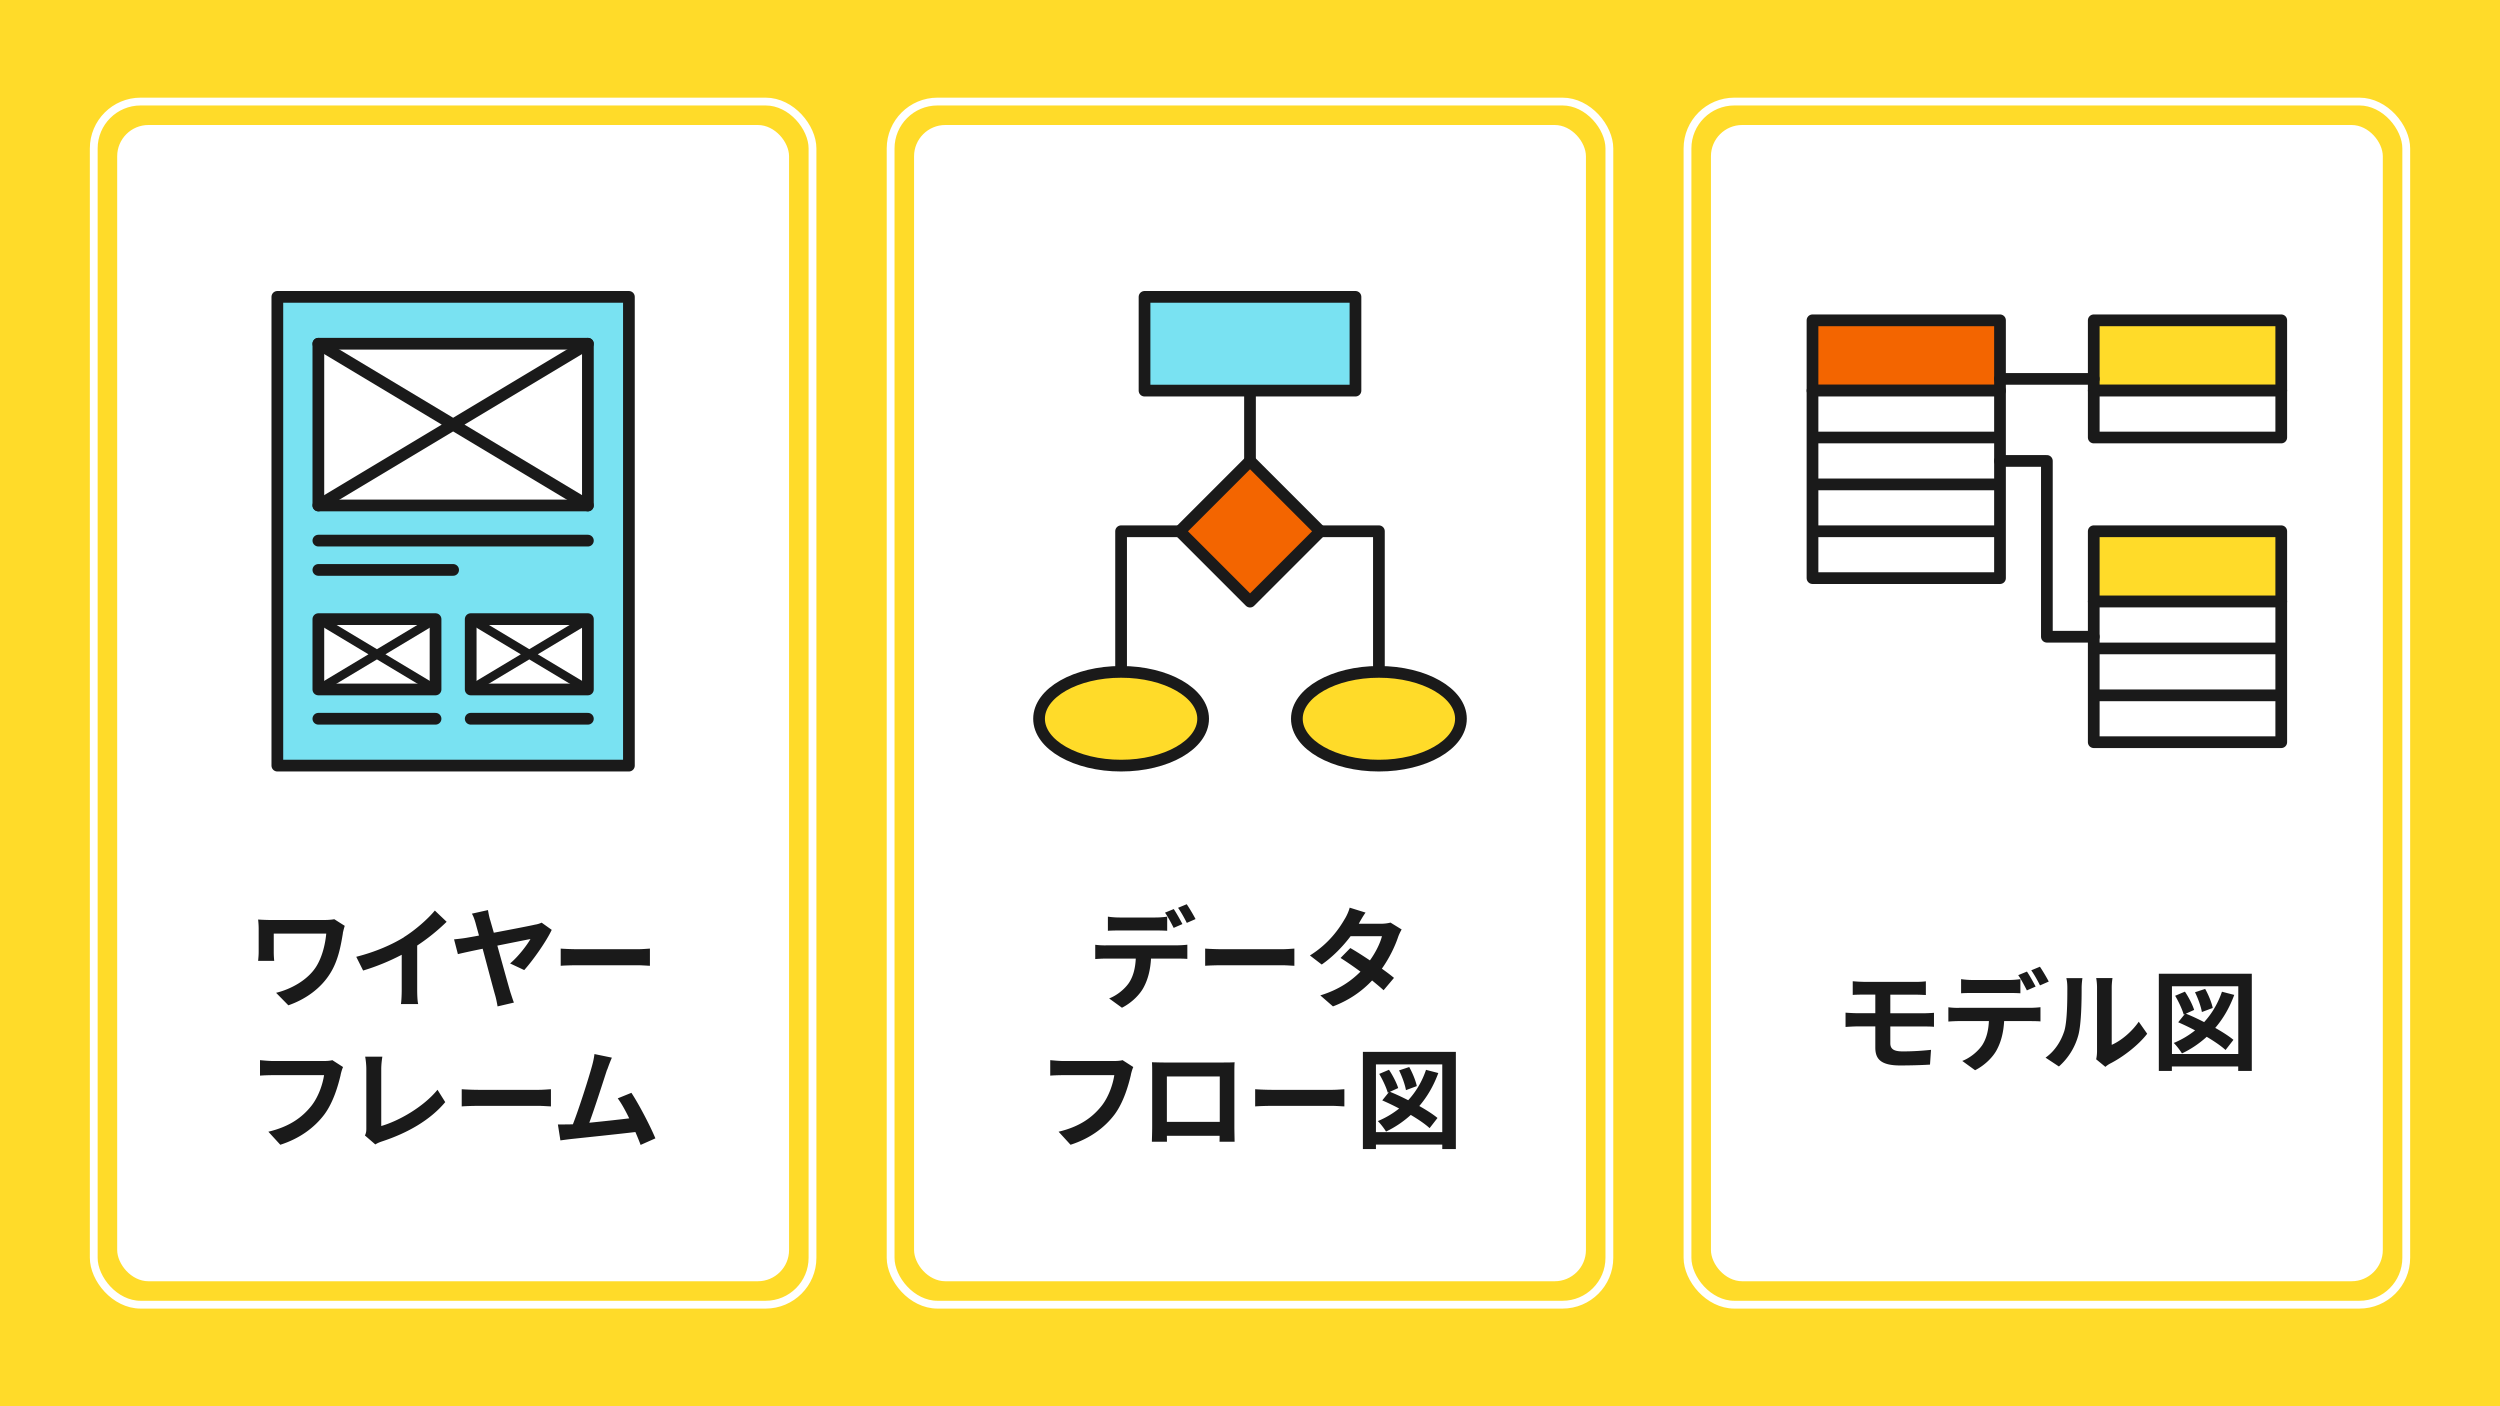 <svg id="_レイヤー_2" xmlns="http://www.w3.org/2000/svg" viewBox="0 0 320 180"><defs><style>.cls-1,.cls-2,.cls-3,.cls-4,.cls-5{stroke-width:1.5px}.cls-1,.cls-2,.cls-3,.cls-4,.cls-5,.cls-6{stroke:#1a1a1a;stroke-linecap:round;stroke-linejoin:round}.cls-1,.cls-7{fill:#fff}.cls-7,.cls-8{stroke-width:0}.cls-11,.cls-5,.cls-6,.cls-8{fill:none}.cls-11{stroke:#fff;stroke-miterlimit:10}.cls-2{fill:#ffdb29}.cls-3{fill:#79e2f2}.cls-4{fill:#f36500}.cls-6{stroke-width:1.12px}</style></defs><g id="illust_outline"><path fill="#ffdb29" stroke-width="0" d="M0 0h320v180H0z"/><rect class="cls-7" x="15" y="16" width="86" height="148" rx="4" ry="4"/><rect class="cls-11" x="12" y="13" width="92" height="154" rx="6" ry="6"/><rect class="cls-7" x="117" y="16" width="86" height="148" rx="4" ry="4"/><rect class="cls-11" x="114" y="13" width="92" height="154" rx="6" ry="6"/><rect class="cls-7" x="219" y="16" width="86" height="148" rx="4" ry="4"/><rect class="cls-11" x="216" y="13" width="92" height="154" rx="6" ry="6"/><path d="M43.89 119.46c-.25 1.47-.57 3.5-1.67 5.2-1.16 1.84-3.07 3.24-5.31 4.02l-1.57-1.6c1.89-.46 4.05-1.62 5.15-3.38.7-1.13 1.13-2.69 1.27-4.2h-6.72v2.34c0 .21.01.71.06 1.15h-2.06c.04-.43.07-.77.07-1.15v-2.96c0-.38-.03-.81-.07-1.18.45.03 1.06.06 1.72.06h6.7c.48 0 .95-.03 1.33-.1l1.34.85c-.08.21-.21.74-.25.94zm7.82.49c1.44-.9 3.04-2.3 3.95-3.4l1.51 1.44a25.672 25.672 0 01-3.77 3.04v5.66c0 .62.03 1.48.13 1.83h-2.21c.06-.34.1-1.22.1-1.83v-4.48a28.19 28.19 0 01-4.94 2.02l-.88-1.76c2.51-.64 4.57-1.56 6.12-2.51zm11.02-2.23c.13.45.29 1.02.48 1.67 2.16-.41 4.62-.88 5.29-1.04.29-.04.62-.15.83-.25l1.29.92c-.66 1.43-2.37 3.87-3.52 5.15l-1.81-.85c1.05-.87 2.17-2.35 2.61-3.12-.42.07-2.28.45-4.24.84.66 2.38 1.39 5.03 1.67 5.97.1.29.31.97.45 1.32l-2.09.49c-.07-.39-.17-.95-.31-1.43-.25-.85-.97-3.6-1.6-5.95-1.43.29-2.66.56-3.17.69l-.49-1.89c.55-.06 1.04-.11 1.58-.2.22-.04.83-.14 1.61-.29-.18-.66-.34-1.22-.43-1.57-.18-.63-.32-.97-.48-1.23l2.06-.46c.06.35.14.8.27 1.25zm11.3 3.78h7.52c.66 0 1.27-.06 1.64-.08v2.2c-.34-.01-1.05-.07-1.64-.07h-7.52c-.8 0-1.74.03-2.26.07v-2.2c.5.04 1.53.08 2.26.08zm-30.42 16.06c-.32 1.37-.94 3.54-2.1 5.1-1.27 1.68-3.14 3.07-5.63 3.87l-1.53-1.67c2.77-.66 4.36-1.88 5.49-3.29.92-1.16 1.46-2.76 1.64-3.95h-6.53c-.63 0-1.3.03-1.67.06v-1.98c.42.04 1.22.11 1.68.11h6.47c.28 0 .73-.01 1.11-.11l1.37.88c-.13.28-.24.69-.31.98zm3.28 6.88v-7.59c0-.53-.07-1.19-.15-1.6h2.2c-.08.55-.14 1.05-.14 1.6v7.28c2.28-.66 5.41-2.45 7.2-4.64l.99 1.58c-1.92 2.3-4.82 3.96-8.12 5.04-.2.07-.5.17-.83.38l-1.33-1.15c.17-.35.18-.59.18-.91zm14.47-4.94h7.52c.66 0 1.27-.06 1.64-.08v2.2c-.34-.01-1.05-.07-1.64-.07h-7.52c-.8 0-1.74.03-2.26.07v-2.2c.5.04 1.53.08 2.26.08zm16.35-2.6c-.45 1.37-1.58 4.93-2.28 6.81 1.71-.17 3.7-.39 5.11-.56-.49-1.01-1.01-1.95-1.47-2.56l1.75-.71c.99 1.51 2.42 4.26 3.07 5.83l-1.89.84c-.18-.48-.41-1.05-.67-1.65-2.27.27-6.51.71-8.28.9-.35.04-.87.11-1.32.17l-.32-2.04c.48 0 1.08 0 1.54-.01.11 0 .25-.01.38-.01.81-2.07 2.02-5.91 2.42-7.37.2-.71.28-1.15.34-1.62l2.23.46c-.18.42-.39.94-.6 1.55zm63.82-15.9h9.18c.29 0 .91-.03 1.27-.08v1.82c-.35-.03-.88-.04-1.27-.04h-3.38c-.08 1.44-.39 2.62-.9 3.6-.49.98-1.57 2.06-2.82 2.69l-1.64-1.19c.99-.38 1.98-1.18 2.54-2 .57-.87.81-1.92.87-3.1h-3.85c-.41 0-.95.03-1.34.06v-1.83c.42.06.91.08 1.34.08zm1.78-3.56h4.58c.48 0 1.04-.04 1.51-.11v1.81c-.48-.03-1.02-.04-1.51-.04h-4.58c-.48 0-1.08.01-1.5.04v-1.81c.45.07 1.02.11 1.5.11zm8.04.84l-1.12.49c-.29-.57-.73-1.42-1.11-1.95l1.12-.46c.35.52.84 1.4 1.11 1.92zm1.68-.64l-1.12.49c-.29-.59-.74-1.4-1.12-1.93l1.11-.46c.36.53.88 1.41 1.13 1.9zm3.49 3.86h7.52c.66 0 1.27-.06 1.64-.08v2.2c-.34-.01-1.05-.07-1.64-.07h-7.52c-.8 0-1.74.03-2.26.07v-2.2c.5.04 1.53.08 2.26.08zm17.4-3.26h2.84c.43 0 .91-.06 1.22-.15l1.43.88c-.15.27-.34.64-.46.99-.38 1.13-1.08 2.63-2.07 4.03.6.43 1.15.84 1.55 1.18l-1.33 1.58c-.38-.35-.9-.78-1.47-1.25-1.23 1.3-2.83 2.49-5.01 3.32l-1.62-1.41c2.42-.74 3.98-1.88 5.14-3.04-.91-.67-1.83-1.3-2.55-1.75l1.25-1.27c.74.42 1.62.99 2.51 1.58.73-1.01 1.33-2.23 1.54-3.1h-4.01c-.98 1.3-2.28 2.65-3.7 3.63l-1.51-1.16c2.45-1.53 3.75-3.45 4.45-4.66.22-.34.52-.98.64-1.46l2.03.63c-.35.49-.7 1.12-.87 1.43zm-29.16 19.32c-.32 1.37-.94 3.54-2.1 5.1-1.27 1.68-3.14 3.07-5.63 3.87l-1.53-1.67c2.77-.66 4.36-1.88 5.49-3.29.92-1.16 1.46-2.76 1.64-3.95h-6.53c-.63 0-1.3.03-1.67.06v-1.98c.42.04 1.22.11 1.68.11h6.47c.28 0 .73-.01 1.11-.11l1.37.88c-.13.28-.24.69-.31.98zm4.18-1.56h7.7c.35 0 .88 0 1.39-.03-.03.42-.03.94-.03 1.36v6.86c0 .55.03 1.89.03 1.95h-1.93s.01-.35.01-.76h-6.75c.01.39.01.71.01.76h-1.93c0-.07.04-1.29.04-1.96v-6.85c0-.39 0-.97-.03-1.36.57.01 1.11.03 1.48.03zm.42 7.6h6.77v-5.81h-6.77v5.81zm13.56-4.1h7.52c.66 0 1.27-.06 1.64-.08v2.2c-.34-.01-1.05-.07-1.64-.07h-7.52c-.8 0-1.74.03-2.26.07v-2.2c.5.04 1.53.08 2.26.08zm23.43-4.86v12.44h-1.74v-.57h-8.49v.57h-1.67v-12.44h11.89zm-1.74 10.27v-8.67h-8.49v8.67h8.49zm-.5-7.58c-.6 1.64-1.42 3.05-2.44 4.24.92.52 1.75 1.05 2.33 1.53l-1.01 1.3c-.57-.52-1.43-1.11-2.41-1.69-.94.85-1.99 1.57-3.17 2.13-.2-.35-.73-1.04-1.05-1.34 1.01-.42 1.93-.97 2.73-1.61-.73-.39-1.47-.74-2.16-1.04l.85-1.06-.15.07c-.17-.63-.64-1.64-1.09-2.4l1.25-.53c.49.73.98 1.69 1.18 2.34l-1.06.48c.73.29 1.54.67 2.34 1.08.99-1.08 1.77-2.38 2.28-3.89l1.58.41zm-4.15 2.2c-.11-.67-.48-1.71-.88-2.52l1.3-.43c.43.76.84 1.78.97 2.44l-1.39.52zm58.55-13.85h6.74c.48 0 .94-.03 1.26-.07v1.75c-.36-.01-.76-.04-1.26-.04h-3.29v2.38h4.23c.29 0 .99-.03 1.36-.06v1.79c-.38-.04-1.01-.04-1.32-.04h-4.27v2.14c0 .77.48 1.05 1.6 1.05 1.26 0 2.49-.08 3.61-.2l-.13 1.89c-.91.06-2.49.11-3.81.11-2.56 0-3.19-.88-3.19-2.3v-2.7h-2.28c-.41 0-1.11.04-1.53.07v-1.83c.39.03 1.09.07 1.53.07h2.28v-2.38h-1.53c-.5 0-.95.01-1.36.04v-1.75c.41.03.85.07 1.36.07zm12.23 3.32h9.17c.29 0 .91-.03 1.27-.08v1.82c-.35-.03-.88-.04-1.27-.04h-3.38c-.08 1.44-.39 2.62-.9 3.6-.49.98-1.57 2.06-2.82 2.69l-1.64-1.19c.99-.38 1.97-1.18 2.54-2 .57-.87.81-1.92.87-3.1h-3.85c-.41 0-.95.03-1.34.06v-1.83c.42.06.91.08 1.34.08zm1.78-3.56h4.58c.48 0 1.04-.04 1.51-.11v1.81c-.48-.03-1.02-.04-1.51-.04h-4.58c-.48 0-1.08.01-1.5.04v-1.81c.45.07 1.02.11 1.5.11zm8.04.84l-1.12.49c-.29-.57-.73-1.42-1.11-1.95l1.12-.46c.35.52.84 1.4 1.11 1.92zm1.68-.64l-1.12.49c-.29-.59-.74-1.4-1.12-1.93l1.11-.46c.36.53.88 1.41 1.13 1.9zm1.97 6.4c.39-1.2.41-3.85.41-5.55 0-.56-.04-.94-.13-1.29h2.06c-.01.07-.1.69-.1 1.27 0 1.65-.04 4.61-.42 6.02a8.202 8.202 0 01-2.49 4.02l-1.71-1.13c1.23-.87 1.99-2.16 2.38-3.35zm4.21 2.52v-8.17c0-.63-.1-1.16-.11-1.2h2.09s-.1.59-.1 1.22v7.33c1.13-.49 2.52-1.6 3.46-2.96l1.08 1.54c-1.16 1.51-3.18 3.03-4.75 3.82-.31.17-.48.31-.6.42l-1.18-.97c.06-.27.11-.66.11-1.04zm19.81-9.92v12.44h-1.74v-.57H278v.57h-1.67v-12.44h11.89zm-1.73 10.27v-8.67h-8.49v8.67h8.49zm-.51-7.58c-.6 1.64-1.42 3.05-2.44 4.24.92.52 1.75 1.05 2.33 1.53l-1.01 1.3c-.57-.52-1.43-1.11-2.41-1.69-.94.85-1.99 1.57-3.17 2.13-.2-.35-.73-1.04-1.05-1.34 1.01-.42 1.93-.97 2.73-1.61-.73-.39-1.47-.74-2.16-1.04l.85-1.06-.15.07c-.17-.63-.64-1.64-1.09-2.4l1.25-.53c.49.73.98 1.69 1.18 2.34l-1.06.48c.73.29 1.54.67 2.34 1.08.99-1.08 1.76-2.38 2.28-3.89l1.58.41zm-4.15 2.2c-.11-.67-.48-1.71-.88-2.52l1.3-.43c.43.76.84 1.78.97 2.44l-1.39.52z" fill="#1a1a1a" stroke-width="0"/><path class="cls-8" d="M22 32h72v72H22z"/><path class="cls-3" d="M35.5 38h45v60h-45z"/><path class="cls-1" d="M40.75 44h34.5v20.7h-34.5z"/><path class="cls-5" d="M40.75 44l34.5 20.7m-34.5 0L75.25 44"/><path class="cls-1" d="M40.75 79.25h15v9h-15z"/><path class="cls-6" d="M40.75 79.25l15 9m-15 0l15-9"/><path class="cls-1" d="M60.25 79.25h15v9h-15z"/><path class="cls-6" d="M60.25 79.25l15 9m-15 0l15-9"/><path class="cls-5" d="M40.75 69.2h34.5m-34.5 3.75H58M40.75 92h15m4.5 0h15"/><path class="cls-8" d="M133 38h54v60h-54z"/><path class="cls-8" d="M124 32h72v72h-72z"/><path class="cls-5" d="M160 44v24m-16.5 22.5V68h15m18 22.5V68h-15"/><path class="cls-4" transform="rotate(45 160.001 68.005)" d="M153.64 61.64h12.73v12.73h-12.73z"/><path class="cls-3" d="M146.5 38h27v12h-27z"/><ellipse class="cls-2" cx="143.5" cy="92" rx="10.5" ry="6"/><ellipse class="cls-2" cx="176.5" cy="92" rx="10.5" ry="6"/><path class="cls-8" d="M226 32h72v72h-72z"/><path class="cls-8" d="M232 41h60v54h-60z"/><path class="cls-4" d="M232 41h24v9h-24z"/><path class="cls-1" d="M232 50h24v6h-24zm0 6h24v6h-24zm0 6h24v6h-24zm0 6h24v6h-24z"/><path class="cls-2" d="M268 41h24v9h-24z"/><path class="cls-1" d="M268 50h24v6h-24z"/><path class="cls-2" d="M268 68h24v9h-24z"/><path class="cls-1" d="M268 77h24v6h-24zm0 6h24v6h-24zm0 6h24v6h-24z"/><path class="cls-5" d="M256 48.5h12m0 33h-6V59h-6"/></g></svg>